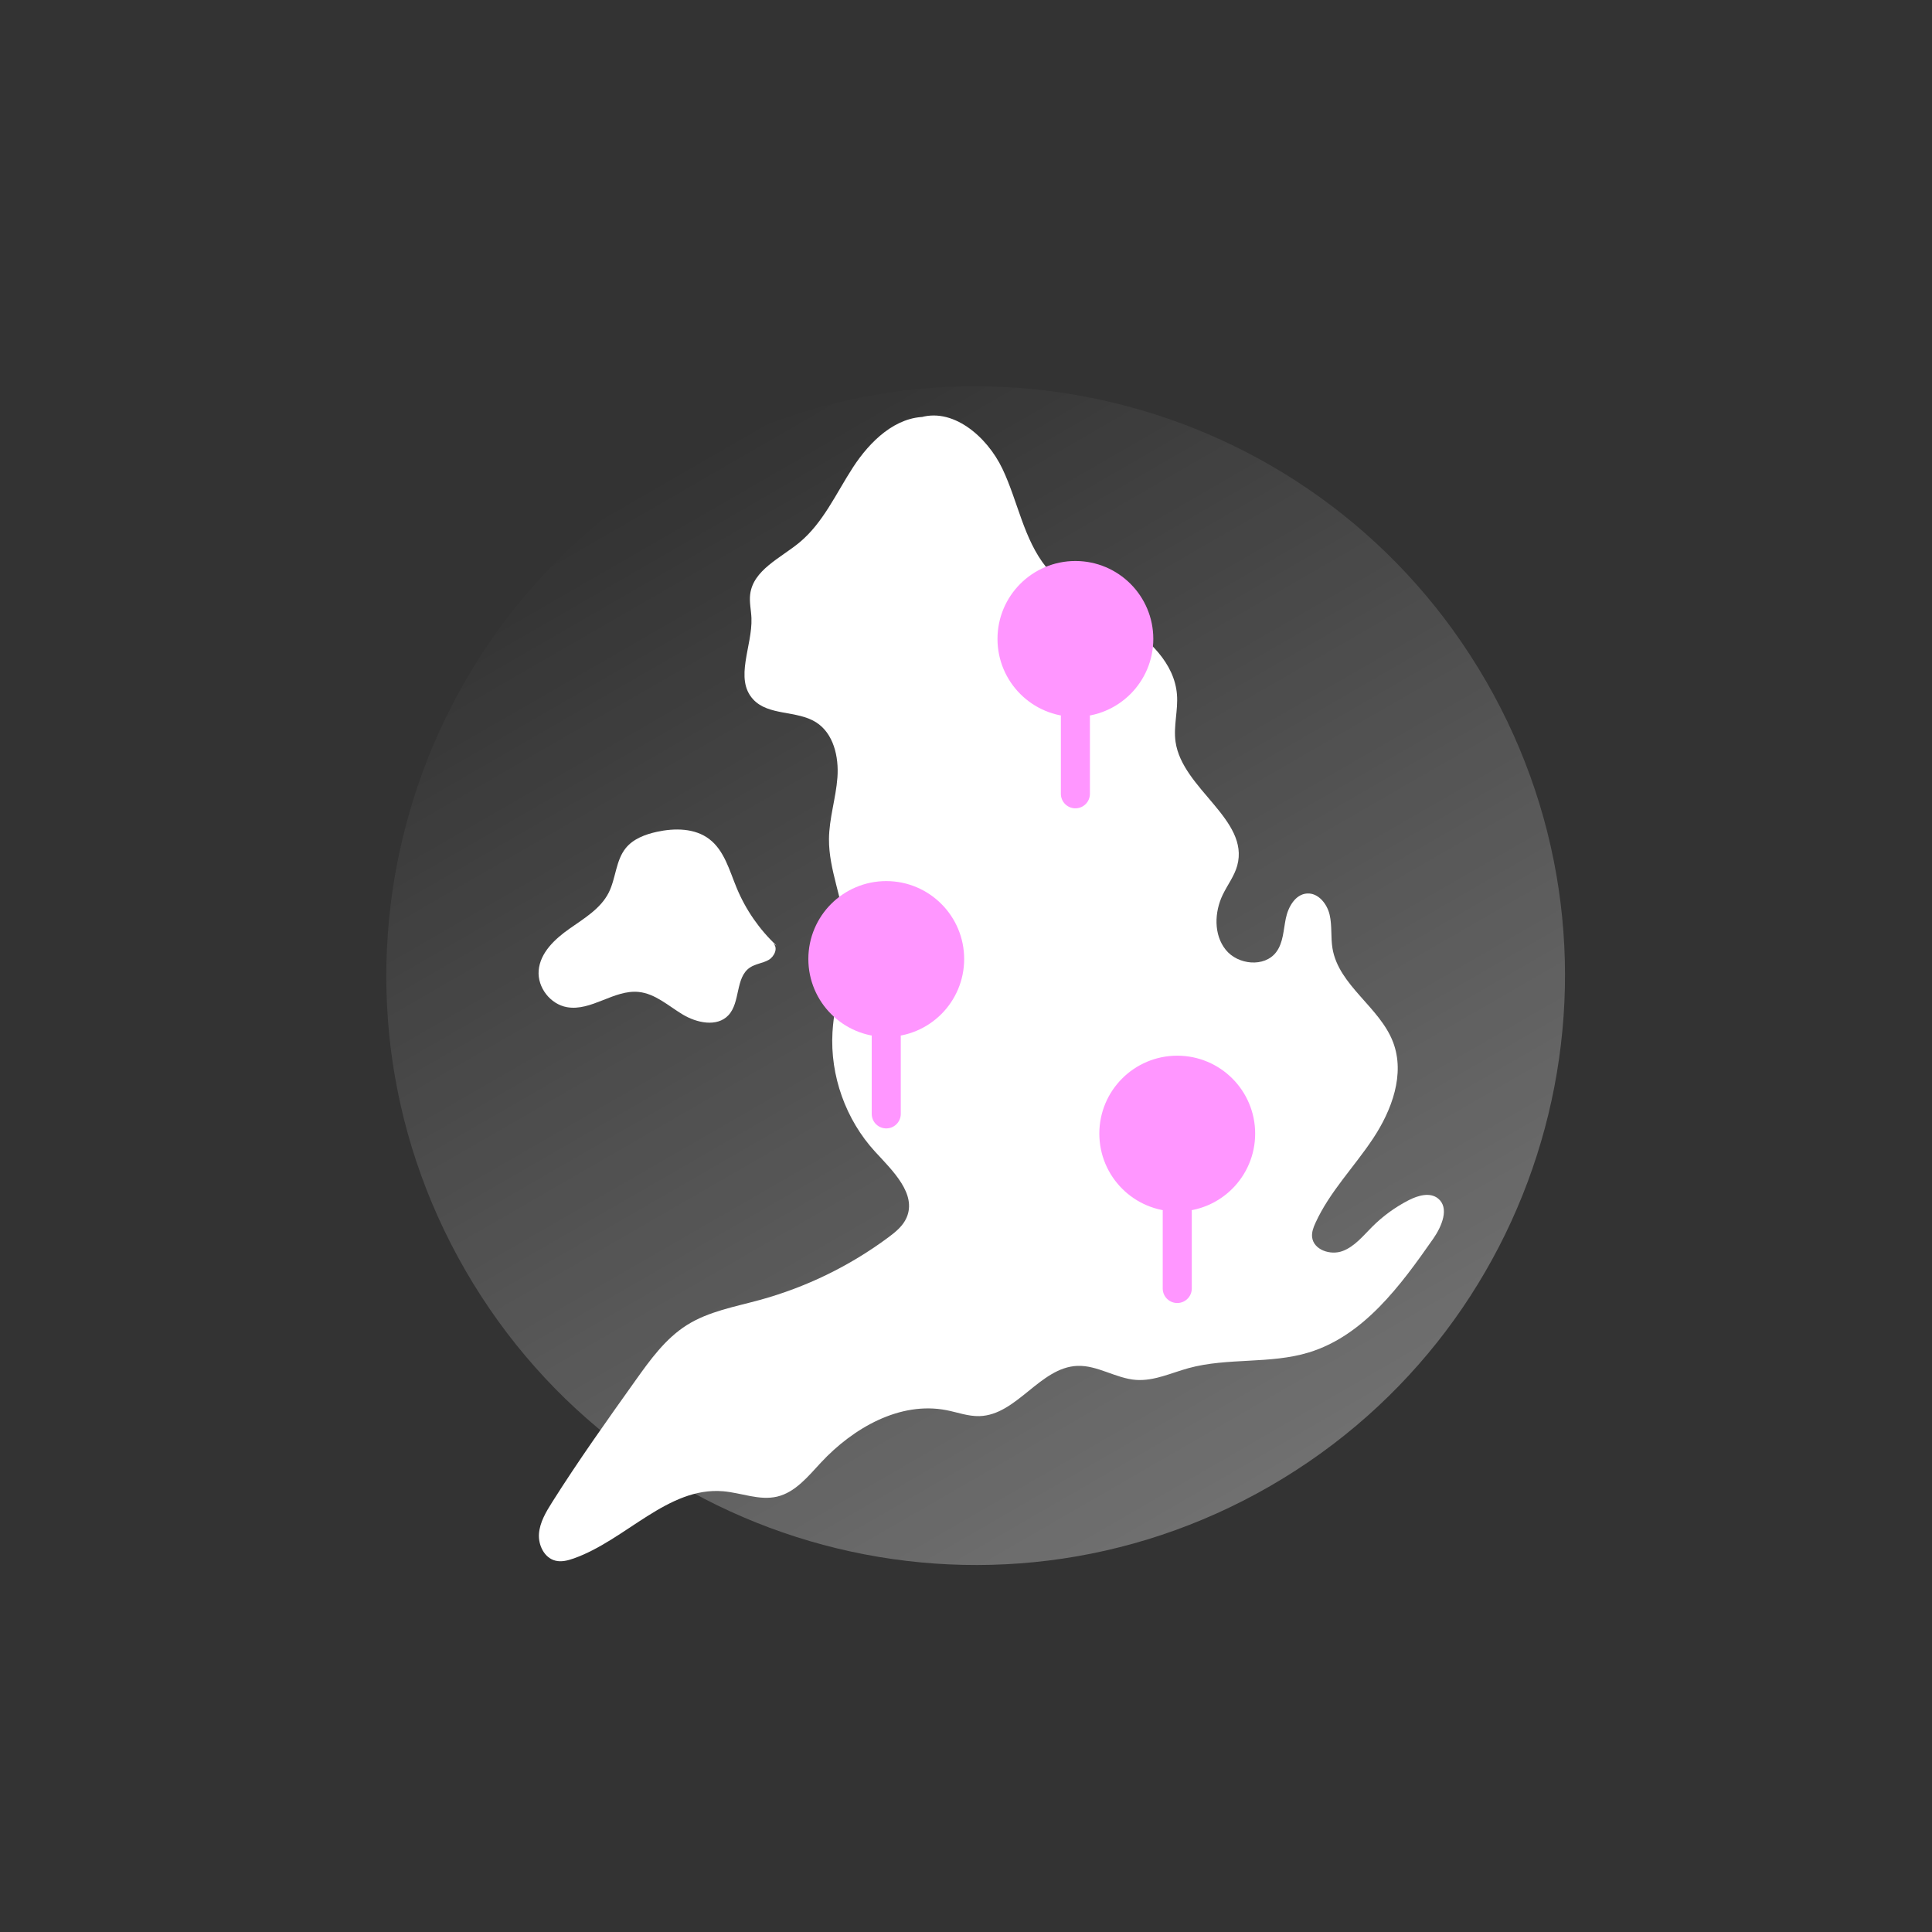 <svg width="100" height="100" viewBox="0 0 100 100" fill="none" xmlns="http://www.w3.org/2000/svg">
<rect x="0" y="0" width="100" height="100" fill="#333333" stroke="none"/>
<path d="M35.25 24.086C20.662 32.509 15.664 51.162 24.086 65.75C32.508 80.338 51.162 85.336 65.75 76.914C80.338 68.492 85.336 49.838 76.914 35.25C68.491 20.662 49.838 15.664 35.25 24.086Z" fill="url(#paint0_linear_614_5162)" fill-opacity="0.3"/>
<path d="M47.508 21.649C49.265 21.018 51.084 22.58 51.886 24.266C52.688 25.952 52.983 27.91 54.156 29.363C55.177 30.625 56.717 31.326 58.087 32.199C59.457 33.072 60.79 34.327 60.919 35.946C60.985 36.762 60.731 37.584 60.846 38.394C61.194 40.839 64.689 42.421 64.039 44.804C63.891 45.344 63.536 45.801 63.292 46.305C62.853 47.21 62.814 48.375 63.443 49.16C64.072 49.945 65.452 50.084 66.057 49.28C66.422 48.794 66.43 48.138 66.553 47.541C66.675 46.944 67.044 46.287 67.652 46.247C68.234 46.209 68.691 46.781 68.822 47.349C68.954 47.918 68.873 48.516 68.97 49.092C69.293 51.014 71.418 52.126 72.108 53.949C72.732 55.598 72.043 57.463 71.067 58.933C70.092 60.403 68.82 61.691 68.089 63.295C67.983 63.527 67.888 63.775 67.914 64.029C67.984 64.692 68.861 64.987 69.486 64.756C70.111 64.525 70.549 63.973 71.02 63.502C71.576 62.946 72.216 62.48 72.916 62.121C73.394 61.876 74.015 61.696 74.433 62.033C75.035 62.517 74.628 63.477 74.187 64.111C72.488 66.546 70.582 69.138 67.74 70.004C65.736 70.615 63.542 70.261 61.521 70.814C60.621 71.061 59.736 71.489 58.805 71.424C57.759 71.35 56.808 70.656 55.76 70.698C53.826 70.777 52.629 73.246 50.694 73.298C50.115 73.314 49.559 73.102 48.991 72.991C46.585 72.521 44.165 73.907 42.494 75.7C41.83 76.413 41.171 77.241 40.223 77.465C39.304 77.681 38.365 77.265 37.425 77.187C34.563 76.948 32.401 79.709 29.693 80.666C29.391 80.772 29.065 80.857 28.754 80.781C28.175 80.641 27.852 79.975 27.897 79.382C27.943 78.789 28.263 78.255 28.58 77.752C29.939 75.599 31.417 73.523 32.894 71.45C33.655 70.381 34.444 69.285 35.554 68.585C36.681 67.876 38.03 67.641 39.314 67.289C41.717 66.632 43.977 65.533 45.978 64.048C46.356 63.768 46.737 63.456 46.924 63.026C47.459 61.793 46.204 60.6 45.296 59.612C43.775 57.957 42.96 55.674 43.089 53.43C43.192 51.646 43.861 49.904 43.739 48.121C43.629 46.533 42.895 45.022 42.908 43.43C42.916 42.357 43.266 41.313 43.345 40.242C43.424 39.172 43.145 37.959 42.238 37.385C41.245 36.757 39.767 37.061 38.977 36.192C38.003 35.122 38.948 33.443 38.895 31.998C38.88 31.584 38.777 31.171 38.829 30.76C38.985 29.506 40.383 28.895 41.36 28.094C42.604 27.073 43.275 25.535 44.153 24.186C45.032 22.836 46.357 21.55 47.967 21.576" fill="white"/>
<path d="M40.196 48.945C39.303 48.107 38.599 47.09 38.13 45.959C37.755 45.056 37.493 44.028 36.716 43.434C35.965 42.86 34.922 42.853 33.998 43.055C33.396 43.188 32.78 43.417 32.391 43.895C31.866 44.541 31.88 45.469 31.503 46.211C31.082 47.037 30.234 47.536 29.476 48.07C28.718 48.603 27.956 49.312 27.881 50.237C27.812 51.11 28.484 51.979 29.346 52.131C30.607 52.354 31.782 51.215 33.055 51.343C33.909 51.428 34.59 52.059 35.324 52.503C36.058 52.947 37.111 53.175 37.7 52.551C38.334 51.879 38.05 50.596 38.816 50.08C39.105 49.885 39.477 49.858 39.779 49.688C40.082 49.518 40.288 49.061 40.024 48.834" fill="white"/>
<path d="M63.967 58.675C63.967 60.35 62.609 61.708 60.934 61.708C59.259 61.708 57.901 60.35 57.901 58.675C57.901 57 59.259 55.642 60.934 55.642C62.609 55.642 63.967 57 63.967 58.675Z" fill="#FF96FF" stroke="#FF96FF" stroke-width="2"/>
<path d="M60.934 62.708V66.692" stroke="#FF96FF" stroke-width="1.504" stroke-linecap="round" stroke-linejoin="round"/>
<path d="M48.905 49.638C48.905 51.313 47.547 52.67 45.872 52.67C44.197 52.67 42.84 51.313 42.84 49.638C42.84 47.963 44.197 46.605 45.872 46.605C47.547 46.605 48.905 47.963 48.905 49.638Z" fill="#FF96FF" stroke="#FF96FF" stroke-width="2"/>
<path d="M45.872 53.671V57.654" stroke="#FF96FF" stroke-width="1.504" stroke-linecap="round" stroke-linejoin="round"/>
<path d="M58.695 33.07C58.695 34.745 57.337 36.103 55.662 36.103C53.987 36.103 52.63 34.745 52.63 33.07C52.63 31.395 53.987 30.037 55.662 30.037C57.337 30.037 58.695 31.395 58.695 33.07Z" fill="#FF96FF" stroke="#FF96FF" stroke-width="2"/>
<path d="M55.662 37.103V41.087" stroke="#FF96FF" stroke-width="1.504" stroke-linecap="round" stroke-linejoin="round"/>
<defs>
<linearGradient id="paint0_linear_614_5162" x1="65.75" y1="76.914" x2="35.25" y2="24.086" gradientUnits="userSpaceOnUse">
<stop stop-color="white"/>
<stop offset="1" stop-color="white" stop-opacity="0"/>
</linearGradient>
</defs>
</svg>
